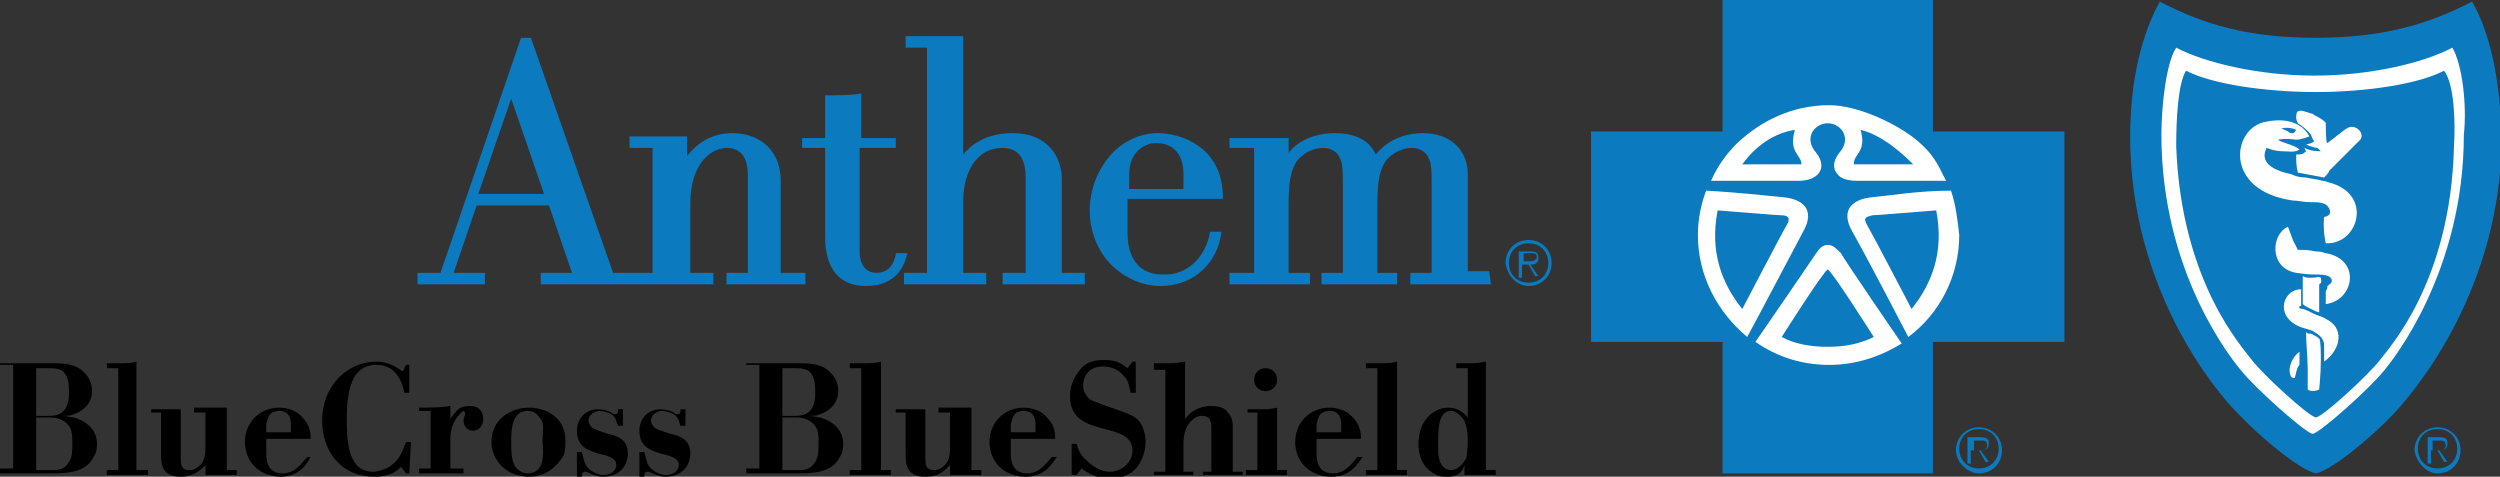 <?xml version="1.0" encoding="utf-8"?>
<!-- Generator: Adobe Illustrator 19.0.0, SVG Export Plug-In . SVG Version: 6.00 Build 0)  -->
<!DOCTYPE svg PUBLIC "-//W3C//DTD SVG 1.1//EN" "http://www.w3.org/Graphics/SVG/1.1/DTD/svg11.dtd">
<svg version="1.1" id="Layer_1" xmlns="http://www.w3.org/2000/svg" xmlns:xlink="http://www.w3.org/1999/xlink" x="0px" y="0px"
	 viewBox="0 0 152.1 29" style="enable-background:new 0 0 152.1 29;" xml:space="preserve">
<rect x="0" y="0" width="152.1" height="29" fill="#333333" stroke="none"/>
<style type="text/css">
	.st0{fill:#0B7ABF;}
	.st1{fill:#FFFFFF;}
</style>
<g>
	<g>
		<polygon class="st0" points="125.6,8 117.6,8 117.6,0 104.8,0 104.8,8 96.8,8 96.8,20.8 104.8,20.8 104.8,28.8 117.6,28.8 
			117.6,20.8 125.6,20.8 		"/>
	</g>
	<path class="st0" d="M72,11.5h-3.3v-0.9c0-0.6,0.2-1.1,0.5-1.4c0.3-0.3,0.7-0.5,1.1-0.5c1.1,0,1.7,0.7,1.7,1.9V11.5z M73.2,9.1
		c-0.7-0.6-1.7-1-2.8-1c-1,0-2.1,0.5-2.8,1.3c-0.8,0.9-1.3,2.1-1.3,3.4c0,1.3,0.5,2.5,1.3,3.3c0.8,0.8,1.9,1.3,3,1.3
		c2.2,0,3.5-1.6,3.7-3.2l0-0.1h-0.1h-0.5h-0.1l0,0.1c-0.2,1.2-1.2,2.6-2.9,2.5c-1.3,0-2.1-0.9-2.1-2.5v-2.1h5.7h0.1l0-0.1
		C74.4,10.8,74,9.8,73.2,9.1"/>
	<path class="st0" d="M55.2,15.4L55.2,15.4h-0.6h-0.1l0,0.1c-0.1,0.4-0.3,1.1-1.2,1.1c-0.6,0-1-0.5-1-1.3V9h2.1h0.1l0-0.1l0-0.5V8.4
		h-0.1h-2V5.7V5.7l-0.1,0c-0.5,0.1-1.5,0.1-2,0.1h-0.1v0.1v2.5h-1.3h-0.1v0.1v0.5V9h0.1h1.3v5.4c0,2,0.9,3,2.5,3
		C54.7,17.4,55.1,15.9,55.2,15.4L55.2,15.4z"/>
	<path class="st0" d="M31.1,6l2,5.8h-4L31.1,6z M47.5,16.5V11c0-0.9-0.3-1.6-0.8-2.1c-0.5-0.5-1.3-0.8-2.1-0.8
		c-1.2,0-2.1,0.5-2.8,1.4l0-1.1l0-0.1h-0.1h-3.3h-0.1v0.1v0.5V9h0.1h1.3v7.6h-2.4l-5-14.3l0,0h-0.1h-0.5h0l0,0l-4.9,14.3h-1.3h-0.1
		v0.1v0.5v0.1h0.1h3.9h0.1v-0.1v-0.5v-0.1h-0.1h-1.8l1.4-4.1h4.4l1.4,4.1h-1.8h-0.1v0.1v0.5v0.1h0.1h10.3h0.1v-0.1v-0.5v-0.1h-0.1
		h-1.3v-4.2c0-2.5,1.3-3.4,2.2-3.4c0.9,0,1.3,0.6,1.3,1.7v5.9h-1.2h-0.1v0.1v0.5v0.1h0.1h4.6h0.1v-0.1v-0.5v-0.1h-0.1H47.5z"/>
	<path class="st0" d="M64.6,16.5v-5.6c0-1.3-0.8-2.8-3-2.8c-1.7,0-2.6,0.8-3,1.3V2.3V2.2h-0.1h-3.3h-0.1v0.1v0.5v0.1h0.1h1.2v13.7
		h-1.3H55v0.1v0.5v0.1h0.1h4.8h0.1v-0.1v-0.5v-0.1h-0.1h-1.3v-4.3c0-1.5,0.5-2.3,0.9-2.7c0.4-0.4,0.9-0.6,1.5-0.6
		c1.2,0,1.4,1,1.4,1.8v5.8h-1.3h-0.1v0.1v0.5v0.1h0.1h4.8H66v-0.1v-0.5v-0.1h-0.1H64.6z"/>
	<path class="st0" d="M90.6,16.5h-1.3v-5.9c0-1.5-1.1-2.5-2.7-2.5c-1.6,0-2.5,0.8-2.9,1.3c-0.4-0.9-1.3-1.3-2.5-1.3
		c-1.1,0-2.2,0.4-2.8,1.2l0-0.8l0-0.1h-0.1h-3.4h-0.1v0.1v0.5V9h0.1h1.4v7.6h-1.4h-0.1v0.1v0.5v0.1h0.1h4.7h0.1v-0.1v-0.5v-0.1h-0.1
		h-1.2v-4.2c0-1.2,0.1-2,0.5-2.6c0.4-0.5,1-0.8,1.6-0.8c0.7,0,1,0.5,1,0.6c0.2,0.3,0.2,0.9,0.2,1.5v5.5h-1.2h-0.1v0.1v0.5v0.1h0.1
		H85H85v-0.1v-0.5v-0.1H85h-1.2v-4.2c0-1.2,0.1-2,0.5-2.6c0.4-0.5,1-0.8,1.6-0.8c0.7,0,1,0.5,1,0.6c0.2,0.3,0.2,0.9,0.2,1.5v5.5
		h-1.2h-0.1v0.1v0.5v0.1h0.1h4.7h0.1v-0.1L90.6,16.5L90.6,16.5L90.6,16.5z"/>
	<path class="st0" d="M92.7,15.9v-0.5h0.4c0.2,0,0.4,0,0.4,0.2c0,0.3-0.3,0.3-0.5,0.3H92.7z M92.7,16.1h0.3l0.4,0.7h0.2l-0.5-0.7
		c0.3,0,0.5-0.1,0.5-0.4c0-0.3-0.1-0.4-0.5-0.4h-0.7v1.6h0.2V16.1z M93,17.4c0.8,0,1.4-0.6,1.4-1.4c0-0.8-0.6-1.4-1.4-1.4
		c-0.8,0-1.4,0.6-1.4,1.4C91.7,16.8,92.3,17.4,93,17.4 M93,17.2c-0.7,0-1.2-0.5-1.2-1.2c0-0.7,0.5-1.2,1.2-1.2
		c0.7,0,1.2,0.5,1.2,1.2C94.2,16.7,93.7,17.2,93,17.2"/>
	<path class="st0" d="M150.4,0.1c-2.7,1.4-5.5,2.2-9.5,2.2c-4.1,0-6.8-0.8-9.5-2.2c-1.1,2-1.8,4.8-1.8,8.2c0,9.3,5.2,15.5,6.5,16.8
		c1.3,1.4,3.8,3.5,4.8,3.7c1-0.2,3.5-2.3,4.8-3.7c1.3-1.4,6.5-7.6,6.5-16.8C152.1,4.8,151.5,2,150.4,0.1"/>
	<path class="st1" d="M111.2,21.1c-1.1,0-2.1-0.2-2.8-0.6c0,0,2.6-4.1,2.8-4.1c0.2,0,2.8,4.1,2.8,4.1
		C113.2,20.9,112.3,21.1,111.2,21.1 M111.2,14.9c-0.3,0-0.5,0.2-0.7,0.5c-0.2,0.3-3,4.4-3.7,5.4c1.3,0.9,2.8,1.4,4.5,1.4
		c1.6,0,3.1-0.5,4.4-1.3c0,0-3.5-5.1-3.7-5.5C111.7,15.1,111.5,14.9,111.2,14.9 M109.2,7.9c-0.4,1.4,0.4,1.5,0.4,2.1H106
		C106.8,8.9,107.9,8.1,109.2,7.9 M113.2,7.9c1.2,0.3,2.3,1.2,3.2,2.1h-3.6C112.7,9.4,113.6,9.3,113.2,7.9 M110.6,10.6
		c0.3-0.3,0.3-0.8-0.1-1.3c-0.8-0.9-0.1-1.8,0.7-1.8c0.8,0,1.5,0.9,0.7,1.8c-0.4,0.5-0.4,1-0.1,1.3c0.2,0.3,0.7,0.4,1.2,0.4l5.4,0
		c-0.6-1.2-0.8-1.6-1.7-2.4c-1.3-1.1-3.7-2.2-5.4-2.2c-2.2,0-4.1,0.9-5.6,2.3c-0.7,0.7-1.2,1.4-1.6,2.3l5.3,0
		C109.9,11,110.3,10.9,110.6,10.6 M108.7,13.7c-0.3,0.5-2.7,5.1-2.7,5.1c-1.2-1.5-2-3.4-1.5-6c0,0,3.7,0.3,3.9,0.3
		C108.7,13.1,109,13.2,108.7,13.7 M108.5,12c-1.1-0.1-2.8-0.3-4.7-0.4c-0.3,0.8-0.5,1.7-0.5,2.7c0,2.5,1.2,4.7,3,6.2
		c0.5-0.9,2.7-5.1,3.4-6.4C110.5,12.7,109.6,12.1,108.5,12 M116.3,18.8c0,0-2.4-4.6-2.7-5.1c-0.3-0.5,0-0.5,0.3-0.6
		c0.2,0,3.9-0.3,3.9-0.3C118.3,15.4,117.5,17.3,116.3,18.8 M118.7,11.6c-2,0-3.7,0.3-4.8,0.4c-1.1,0.1-2,0.7-1.2,2.1
		c0.8,1.4,3.3,6.2,3.4,6.4c1.9-1.4,3.1-3.7,3.1-6.2C119.1,13.4,119,12.5,118.7,11.6"/>
	<path class="st1" d="M144.8,21.9c-0.7,0.9-3.4,3.4-3.9,3.5c-0.5-0.1-3.2-2.6-3.9-3.5c-0.5-0.7-4.3-4.7-4.6-13
		c0-1.6,0.1-3.8,0.6-4.6c1.5,0.8,4.8,1.3,7.9,1.3c3.1,0,6.3-0.5,7.8-1.3c0.6,0.8,0.7,3,0.6,4.6C149.1,17.2,145.3,21.2,144.8,21.9
		 M149.2,2.9c-1.7,0.9-4.9,1.7-8.4,1.7c-3.4,0-6.7-0.8-8.4-1.7c-0.6,0.9-0.9,3.5-0.9,5.3c0,8.4,4.3,13.7,4.9,14.4
		c0.8,1,3.8,3.7,4.3,3.8c0.5-0.1,3.5-2.8,4.3-3.8c0.6-0.7,4.9-6.1,4.9-14.4C150.1,6.4,149.8,3.9,149.2,2.9"/>
	<path class="st1" d="M141.5,19.4c-0.1-0.1-0.5-0.2-0.7-0.3c-0.2-0.1-0.6-0.3-0.7-0.3c-0.1,0-0.4-0.1-0.1-0.2c0-0.2,0-0.4,0-0.5
		c0-0.1,0-0.3,0-0.5c-1.2,0-1.7,1.9,0.3,2.4c0.3,0.1,0.4,0.1,0.5,0.2c0.2,0.1,0.3,0.2,0.4,0.3c0.1,0.1,0.2,0.3,0.2,0.5v1
		C142.5,21.2,142.6,19.9,141.5,19.4"/>
	<path class="st1" d="M141.2,16.9c-0.2-0.1-0.2,0-0.6,0c-0.2,0-0.3,0-0.5-0.1c0,0.1,0,0.6,0,0.7l0,0.4v0.3c0,0,0,0.2,0,0.3
		c0.1,0.1,0.3,0.2,0.5,0.3c0.2,0.1,0.4,0.2,0.5,0.2c0-0.1,0-0.5,0-0.6c0-0.3,0-0.3,0-0.6c0-0.2,0-0.4,0-0.5
		C141.3,17.2,141.2,17,141.2,16.9"/>
	<path class="st1" d="M140.6,20.3c-0.2,0-0.2,0-0.3-0.1c0,0.7,0.1,1.6,0.1,2.2c0,0.5,0,1.2,0,1.3c0.3,0.2,0.7,0,0.7,0
		c0-0.1,0.1-0.9,0.1-1.8c0-0.4,0-1.2-0.1-1.3C141,20.5,140.8,20.4,140.6,20.3"/>
	<path class="st1" d="M139.3,22.5c0,0.1,0,0.4,0.2,0.5c0.1,0,0.1,0,0.1,0c0.1-0.2,0.1-0.6,0.3-0.8l0-0.8
		C139.6,21.6,139.3,22.1,139.3,22.5"/>
	<path class="st1" d="M141.5,15.4c-0.3-0.1-0.5-0.1-0.6-0.1c-0.5-0.1-0.7-0.1-1.1-0.1l-0.3-0.6l-0.3-0.8c-1,0.4-1.2,2.5,0.5,2.8
		c0.7,0.1,0.9,0.1,1.1,0.1c0.4,0,0.8,0,1,0.2c0.2,0.3-0.1,0.4-0.2,0.5c0,0.1,0,0.2-0.1,0.3c0,0.3,0,0.5,0,0.8
		C143.2,18.3,143.7,15.8,141.5,15.4"/>
	<path class="st1" d="M139.7,7.9c0,0-0.1,0.2-0.2,0.2c-0.1,0-0.2,0-0.3-0.1c-0.2-0.1-0.4-0.2-0.4-0.2S139.3,7.7,139.7,7.9
		 M141.7,11.1c-0.1,0-0.2-0.1-0.4-0.1c-0.3-0.1-0.6-0.1-1-0.2c-0.4,0-0.7-0.1-0.9-0.2c-1.9-0.4-1.7-1.2-1.5-1.6
		c0.3,0.1,0.6,0.2,0.9,0.2c0.4,0,0.8,0.1,1.1-0.1c-0.3-0.3-1.1-0.4-1.3-0.6c0,0,0.4-0.1,1.1,0c0.3,0,0.8-0.2,0.8-0.2
		c-0.3-0.6-1.1-1.2-2.6-0.9c-2.1,0.3-2.7,4.2,1.6,4.8c0.3,0,0.7,0.1,1,0.1c0.4,0,0.7,0,0.9,0.1c0.2,0,0.7,0.7,0,0.8
		c0,0-0.1,0.7,0.1,1.6C143.5,14.9,144.4,11.8,141.7,11.1"/>
	<path d="M2.2,25.5v3.1h1c0.3,0,0.7,0,1-0.5c0.2-0.3,0.2-0.7,0.2-1.1c0-0.5,0-0.9-0.3-1.2c-0.3-0.3-0.7-0.4-1-0.4H2.2z M2.2,22.4
		v2.9H3c0.7,0,1.2-0.3,1.2-1.4c0-1.3-0.4-1.5-1.2-1.5H2.2z M0,22.1h3.1c0.6,0,1.2,0,1.7,0.3c0.6,0.4,0.8,0.9,0.8,1.4
		c0,0.7-0.5,1.2-1.1,1.4c-0.2,0.1-0.4,0.1-0.7,0.1c0.3,0,0.5,0.1,0.7,0.1c0.7,0.2,1.4,0.7,1.4,1.6c0,0.2,0,0.5-0.2,0.8
		c-0.5,1-1.7,1-2.7,1H0v-0.3h0.8v-6.3H0V22.1z"/>
	<path d="M6.5,22.1c0.2,0,0.5,0,0.8,0c0.3,0,0.7,0,1-0.1v6.6H9v0.3H6.5v-0.3h0.7v-6.2H6.5V22.1z"/>
	<path d="M11.9,24.8c0.5,0,1.2,0,1.9,0v3.8h0.6v0.3h-1.9v-0.6C12.2,28.6,11.8,29,11,29c-1.2,0-1.2-0.8-1.2-1.4v-2.5H9.2v-0.2
		c0.6,0,1.1,0,1.8,0v3c0,0.3,0,0.7,0.5,0.7c0.1,0,0.3,0,0.4-0.1c0.6-0.3,0.6-0.9,0.6-1.4v-2h-0.7V24.8z"/>
	<path d="M17.7,25.8c0-0.3-0.1-0.8-0.7-0.8c-0.7,0-0.7,0.5-0.8,0.8l0,0.5h1.5V25.8z M18.9,27.8c-0.2,0.4-0.7,1.2-1.8,1.2
		c-1.4,0-2.2-1-2.2-2.1c0-1.2,0.9-2.1,2.1-2.1c0.5,0,1.1,0.2,1.4,0.6c0.4,0.4,0.5,0.8,0.5,1.3h-2.7c0,0.3,0,0.5,0,0.8
		c0,0.4,0,1.3,1,1.3c0.8,0,1.2-0.7,1.5-1L18.9,27.8z"/>
	<path class="st1" d="M142.8,7.8c-0.2,0.1-0.9,0.7-1.2,0.9c-0.1,0.1-0.1-1.2-0.1-1.2c0-0.1-0.3-0.3-0.7-0.5c0,0-0.1-0.1-0.2-0.1
		c-0.6-0.2-0.9-0.3-0.9,0.2c0,0.1,0,0.2,0.1,0.4c0,0,0.5,0.3,0.8,0.7c0.1,0.3,0.2,0.4,0.2,0.4s-0.1,0.1-0.5,0.2
		c0.3,0.1,0.5,0.2,0.7,0.2l0.2,0.2c-0.2,0-0.6,0-1-0.2l0.1,0.2c-0.2,0.2-0.3,0.2-0.6,0.2c0,0.4,0,0.7,0.1,1.1l1.6,0.3
		c0.1-0.1,0.3-0.3,0.3-0.4c0.3-0.3,0.8-0.8,1.9-1.9C143.9,8.1,143.3,7.5,142.8,7.8"/>
	<path d="M24.9,23.9l-0.3,0c-0.1-0.5-0.4-1.7-1.7-1.7c-1.2,0-1.5,1-1.6,1.4c-0.2,0.7-0.2,1.4-0.2,2.1c0,1.9,0.4,3,1.6,3
		c0.3,0,0.5-0.1,0.8-0.2c0.8-0.4,1-1.1,1.2-1.6H25l-0.1,1.9h-0.2l-0.3-0.4c-0.2,0.2-0.6,0.6-1.6,0.6c-2.2,0-3.2-1.7-3.2-3.4
		c0-2.2,1.6-3.6,3.3-3.6c0.8,0,1.3,0.4,1.6,0.6l0.2-0.4h0.2L24.9,23.9z"/>
	<path d="M25.5,24.8c0.6,0,1.3,0,1.9-0.1l0,0.8c0.1-0.2,0.2-0.3,0.3-0.4c0.2-0.3,0.5-0.4,0.9-0.4c0.6,0,0.8,0.4,0.8,0.8
		c0,0.3-0.2,0.7-0.6,0.7c-0.4,0-0.6-0.3-0.6-0.6c0-0.2,0.1-0.3,0.1-0.4c0,0,0-0.1,0-0.1c0,0-0.1-0.1-0.1-0.1c-0.1,0-0.4,0.4-0.4,0.4
		c-0.3,0.4-0.4,0.9-0.4,1.3v1.8h0.8v0.3h-2.7v-0.3h0.7v-3.5h-0.7V24.8z"/>
	<path d="M32.9,25.5c-0.2-0.3-0.4-0.5-0.8-0.5c-0.9,0-1,1-1,1.8c0,1.1,0.1,1.3,0.2,1.5c0.1,0.2,0.4,0.5,0.8,0.5c1,0,1-1.1,0.9-2
		C33.1,25.8,33,25.6,32.9,25.5 M34.3,27.7C34.1,28,33.5,29,32.2,29c-1.5,0-2.3-1.1-2.3-2.1c0-1.5,1.3-2.1,2.3-2.1
		c0.9,0,2.2,0.5,2.2,2C34.4,27.1,34.4,27.4,34.3,27.7"/>
	<path d="M37.9,25.9h-0.3c-0.1-0.2-0.1-0.5-0.4-0.7C37,25.1,36.7,25,36.5,25c-0.4,0-0.7,0.3-0.7,0.6c0,0.1,0.1,0.3,0.2,0.4
		c0.1,0.1,0.4,0.2,0.7,0.3l0.3,0.1c0.5,0.1,1.2,0.3,1.2,1.2c0,0.6-0.4,1.4-1.5,1.4c-0.4,0-0.8-0.2-0.8-0.2c-0.2-0.1-0.2-0.1-0.3-0.1
		c-0.2,0-0.2,0.2-0.2,0.3h-0.3v-1.5h0.3c0.1,0.3,0.1,0.7,0.4,1c0.2,0.2,0.6,0.4,0.9,0.4c0.5,0,0.8-0.3,0.8-0.6
		c0-0.5-0.7-0.6-1.1-0.7c-0.6-0.2-1.3-0.4-1.3-1.4c0-0.6,0.4-1.3,1.3-1.3c0.3,0,0.6,0.1,0.8,0.2c0.1,0.1,0.1,0.1,0.2,0.1
		c0.2,0,0.2-0.1,0.2-0.3h0.3V25.9z"/>
	<path d="M41.7,25.9h-0.3c-0.1-0.2-0.1-0.5-0.4-0.7c-0.2-0.1-0.5-0.2-0.7-0.2c-0.4,0-0.7,0.3-0.7,0.6c0,0.1,0.1,0.3,0.2,0.4
		c0.1,0.1,0.4,0.2,0.7,0.3l0.3,0.1c0.5,0.1,1.2,0.3,1.2,1.2c0,0.6-0.4,1.4-1.5,1.4c-0.4,0-0.8-0.2-0.8-0.2c-0.2-0.1-0.2-0.1-0.3-0.1
		c-0.2,0-0.2,0.2-0.2,0.3h-0.3v-1.5h0.3c0.1,0.3,0.1,0.7,0.4,1c0.2,0.2,0.6,0.4,0.9,0.4c0.5,0,0.8-0.3,0.8-0.6
		c0-0.5-0.7-0.6-1.1-0.7c-0.6-0.2-1.3-0.4-1.3-1.4c0-0.6,0.4-1.3,1.3-1.3c0.3,0,0.6,0.1,0.8,0.2c0.1,0.1,0.1,0.1,0.2,0.1
		c0.2,0,0.2-0.1,0.2-0.3h0.3V25.9z"/>
	<path d="M47.6,25.5v3.1h1c0.3,0,0.7,0,1-0.5c0.2-0.3,0.2-0.7,0.2-1.1c0-0.5,0-0.9-0.3-1.2c-0.3-0.3-0.7-0.4-1-0.4H47.6z M47.6,22.4
		v2.9h0.8c0.7,0,1.2-0.3,1.2-1.4c0-1.3-0.4-1.5-1.2-1.5H47.6z M45.4,22.1h3.1c0.6,0,1.2,0,1.7,0.3c0.6,0.4,0.8,0.9,0.8,1.4
		c0,0.7-0.5,1.2-1.1,1.4c-0.2,0.1-0.4,0.1-0.7,0.1c0.3,0,0.5,0.1,0.7,0.1c0.7,0.2,1.4,0.7,1.4,1.6c0,0.2,0,0.5-0.2,0.8
		c-0.5,1-1.7,1-2.7,1h-3v-0.3h0.8v-6.3h-0.8V22.1z"/>
	<path d="M51.8,22.1c0.2,0,0.5,0,0.8,0c0.3,0,0.7,0,1-0.1v6.6h0.6v0.3h-2.5v-0.3h0.7v-6.2h-0.7V22.1z"/>
	<path d="M57.2,24.8c0.5,0,1.2,0,1.9,0v3.8h0.6v0.3h-1.9v-0.6c-0.4,0.4-0.7,0.7-1.5,0.7c-1.2,0-1.2-0.8-1.2-1.4v-2.5h-0.6v-0.2
		c0.6,0,1.1,0,1.8,0v3c0,0.3,0,0.7,0.5,0.7c0.1,0,0.3,0,0.4-0.1c0.6-0.3,0.6-0.9,0.6-1.4v-2h-0.7V24.8z"/>
	<path d="M63,25.8c0-0.3-0.1-0.8-0.7-0.8c-0.7,0-0.7,0.5-0.8,0.8l0,0.5H63V25.8z M64.3,27.8C64,28.2,63.6,29,62.4,29
		c-1.4,0-2.2-1-2.2-2.1c0-1.2,0.9-2.1,2.1-2.1c0.5,0,1.1,0.2,1.4,0.6c0.4,0.4,0.5,0.8,0.5,1.3h-2.7c0,0.3,0,0.5,0,0.8
		c0,0.4,0,1.3,1,1.3c0.8,0,1.2-0.7,1.5-1L64.3,27.8z"/>
	<path d="M69.1,23.9h-0.3c-0.1-0.3-0.1-0.7-0.4-1c-0.4-0.5-0.9-0.6-1.3-0.6c-0.8,0-1.2,0.5-1.2,1.2c0,0.3,0.2,0.6,0.4,0.8
		c0.2,0.1,0.7,0.3,1.3,0.5c0.6,0.2,1.2,0.4,1.6,0.7c0.2,0.2,0.5,0.7,0.5,1.4c0,0.5-0.2,1.1-0.5,1.5c-0.5,0.6-1.1,0.7-1.7,0.7
		c-0.8,0-1.3-0.3-1.7-0.6l-0.3,0.4h-0.3V27h0.3c0.1,0.3,0.2,0.7,0.6,1c0.4,0.4,0.9,0.7,1.4,0.7c0.8,0,1.4-0.6,1.4-1.3
		c0-0.8-0.7-1-1.3-1.2l-0.4-0.1c-1.1-0.3-2.1-0.6-2.1-2c0-0.6,0.2-1.1,0.6-1.6c0.4-0.5,0.9-0.6,1.5-0.6c0.7,0,1,0.2,1.4,0.5l0.3-0.4
		h0.2V23.9z"/>
	<path d="M70.2,22.1c0.3,0,0.6,0,1,0c0.5,0,0.7-0.1,0.9-0.1v3.5c0.2-0.3,0.7-0.8,1.6-0.8c0.6,0,0.9,0.2,1,0.4c0.3,0.3,0.3,0.6,0.3,1
		v2.6h0.6v0.2h-2.4v-0.2h0.5v-2.5c0-0.5,0-0.9-0.6-0.9c-0.2,0-0.4,0.1-0.5,0.2c-0.5,0.4-0.6,1-0.6,1.5v1.7h0.6v0.2h-2.4v-0.2h0.7
		v-6.2h-0.7V22.1z"/>
	<path d="M77,22.4c0.4,0,0.7,0.3,0.7,0.7c0,0.4-0.3,0.7-0.7,0.7s-0.7-0.3-0.7-0.7C76.3,22.7,76.6,22.4,77,22.4 M75.9,25.1v-0.2
		c0.4,0,0.7,0,0.9,0c0.2,0,0.5,0,0.9-0.1v3.8h0.6v0.3h-2.5v-0.3h0.7v-3.5H75.9z"/>
	<path d="M81.6,25.8c0-0.3-0.1-0.8-0.7-0.8c-0.7,0-0.7,0.5-0.8,0.8l0,0.5h1.5V25.8z M82.9,27.8C82.6,28.2,82.2,29,81,29
		c-1.4,0-2.2-1-2.2-2.1c0-1.2,0.9-2.1,2.1-2.1c0.5,0,1.1,0.2,1.4,0.6c0.4,0.4,0.5,0.8,0.5,1.3h-2.7c0,0.3,0,0.5,0,0.8
		c0,0.4,0,1.3,1,1.3c0.8,0,1.2-0.7,1.5-1L82.9,27.8z"/>
	<path d="M83.2,22.1c0.2,0,0.5,0,0.8,0c0.3,0,0.7,0,1-0.1v6.6h0.6v0.3h-2.5v-0.3h0.7v-6.2h-0.7V22.1z"/>
	<path d="M89.1,25.6c-0.2-0.3-0.5-0.6-0.8-0.6c-0.7,0-0.8,0.8-0.8,1.8c0,0.2,0,0.4,0,0.6c0,0.4,0.1,1.2,0.8,1.2
		c0.4,0,0.7-0.4,0.9-0.7c0-0.1,0.1-0.3,0.1-1.2C89.3,26.2,89.2,25.9,89.1,25.6 M88.6,22.4v-0.3h0.6c0.5,0,0.7,0,1.2-0.1v6.6h0.6v0.3
		h-1.9v-0.6C89,28.6,88.8,29,88.1,29c-0.2,0-0.5,0-0.7-0.1c-0.2-0.1-1.1-0.5-1.1-1.9c0-1.5,1-2.2,1.8-2.2c0.7,0,1,0.4,1.2,0.6v-3
		H88.6z"/>
	<path class="st0" d="M120.1,27.3v-0.5h0.4c0.2,0,0.4,0,0.4,0.3c0,0.3-0.3,0.3-0.5,0.3H120.1z M120.1,27.4h0.3l0.4,0.7h0.2l-0.5-0.7
		c0.3,0,0.5-0.1,0.5-0.4c0-0.3-0.1-0.4-0.6-0.4h-0.7v1.6h0.2V27.4z M120.4,28.8c0.8,0,1.4-0.6,1.4-1.4c0-0.8-0.6-1.4-1.4-1.4
		c-0.8,0-1.4,0.6-1.4,1.4C119,28.1,119.7,28.8,120.4,28.8 M120.4,28.5c-0.7,0-1.2-0.5-1.2-1.2c0-0.7,0.5-1.2,1.2-1.2
		c0.7,0,1.2,0.5,1.2,1.2C121.6,28,121.1,28.5,120.4,28.5"/>
	<path class="st0" d="M148,27.3v-0.5h0.4c0.2,0,0.4,0,0.4,0.3c0,0.3-0.3,0.3-0.5,0.3H148z M148,27.4h0.3l0.4,0.7h0.2l-0.5-0.7
		c0.3,0,0.5-0.1,0.5-0.4c0-0.3-0.1-0.4-0.5-0.4h-0.7v1.6h0.2V27.4z M148.3,28.8c0.8,0,1.4-0.6,1.4-1.4c0-0.8-0.6-1.4-1.4-1.4
		c-0.8,0-1.4,0.6-1.4,1.4C147,28.1,147.6,28.8,148.3,28.8 M148.3,28.5c-0.7,0-1.2-0.5-1.2-1.2c0-0.7,0.5-1.2,1.2-1.2
		c0.7,0,1.2,0.5,1.2,1.2C149.5,28,149,28.5,148.3,28.5"/>
</g>
</svg>
